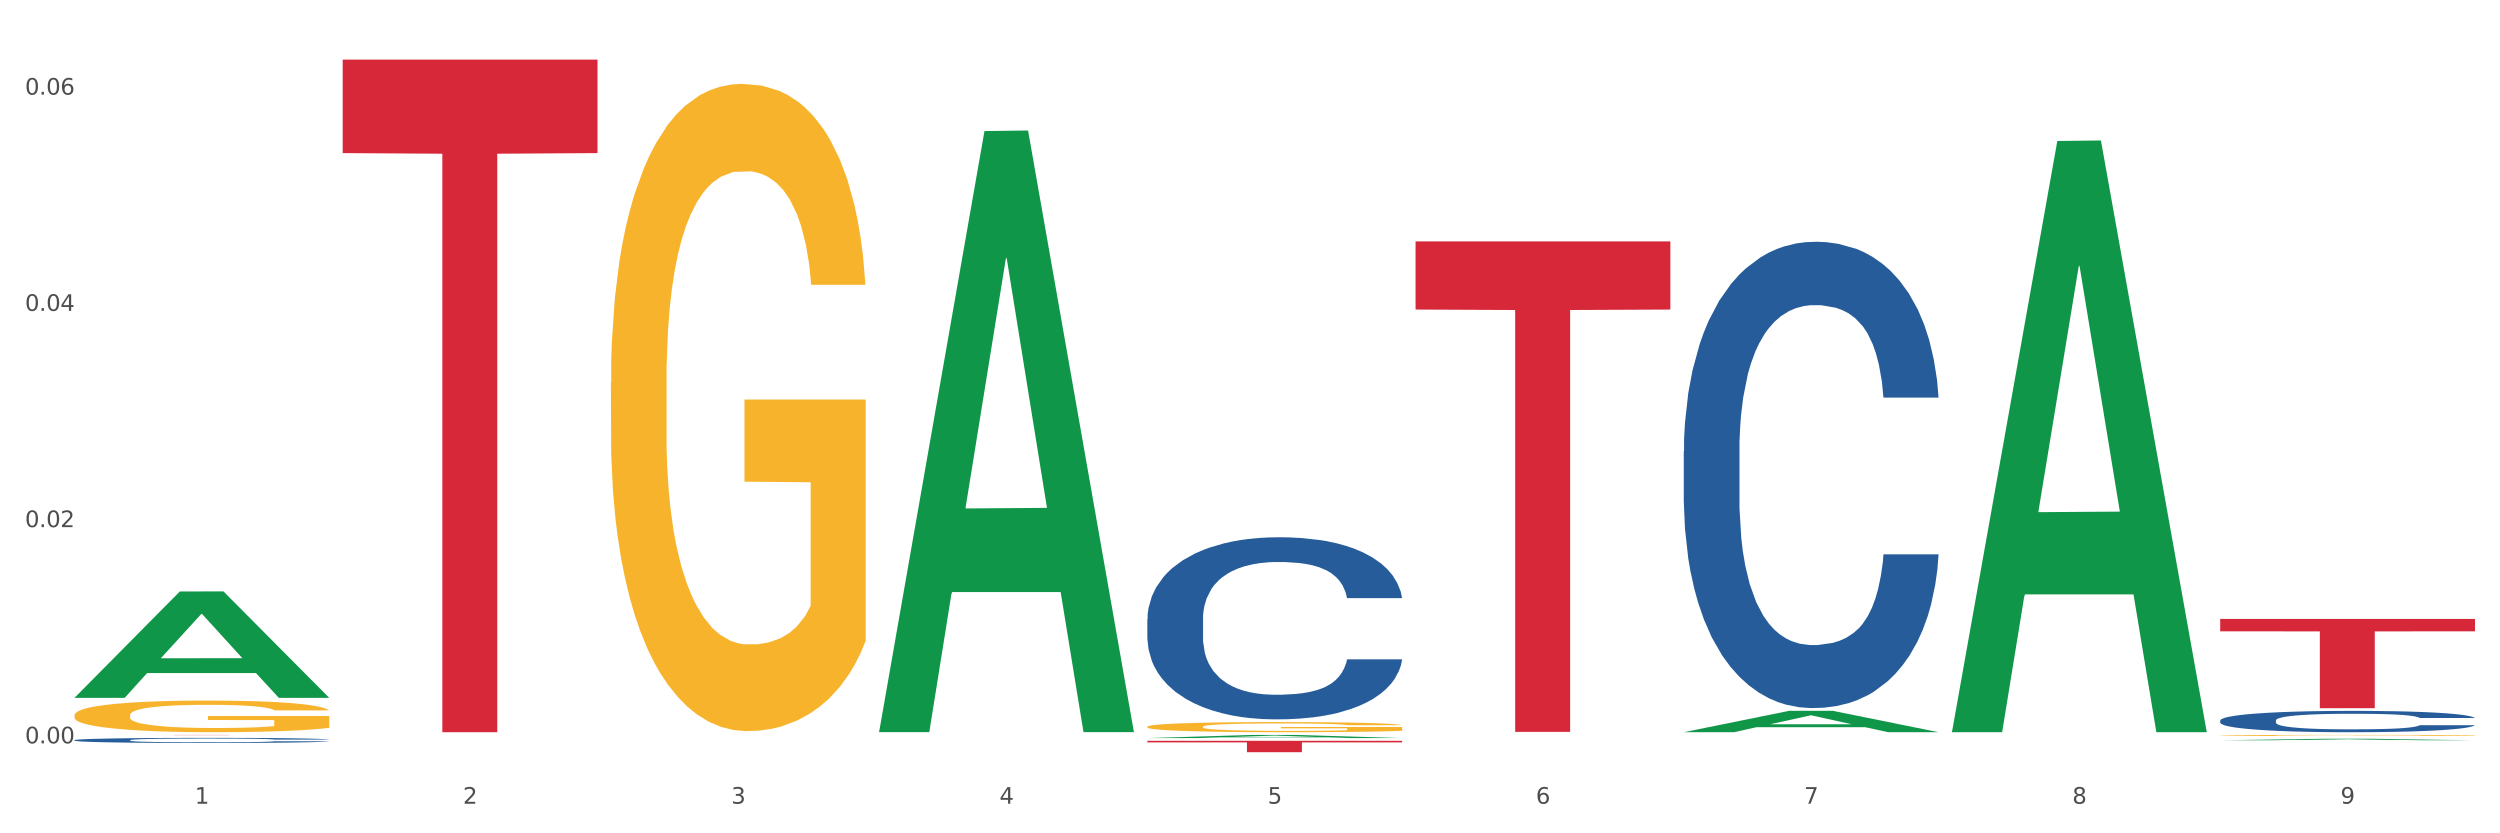 <?xml version="1.0" encoding="utf-8" standalone="no"?>
<!DOCTYPE svg PUBLIC "-//W3C//DTD SVG 1.1//EN"
  "http://www.w3.org/Graphics/SVG/1.1/DTD/svg11.dtd">
<svg xmlns:xlink="http://www.w3.org/1999/xlink" width="1080pt" height="360pt" viewBox="0 0 1080 360" xmlns="http://www.w3.org/2000/svg" version="1.1">
 <rect x="0" y="0" width="1080" height="360" fill="#333333" stroke="none"/>
 <defs>
  <style type="text/css">*{stroke-linejoin: round; stroke-linecap: butt}</style>
 </defs>
 <g id="figure_1">
  <g id="patch_1">
   <path d="M 0 360 
L 1080 360 
L 1080 0 
L 0 0 
z
" style="fill: #ffffff; stroke: #ffffff; stroke-linejoin: miter"/>
  </g>
  <g id="axes_1">
   <g id="matplotlib.axis_1">
    <g id="xtick_1">
     <g id="text_1">
      <!-- 1 -->
      <g style="fill: #4d4d4d" transform="translate(84.159 347.204) scale(0.096 -0.096)">
       <defs>
        <path id="DejaVuSans-31" d="M 794 531 
L 1825 531 
L 1825 4091 
L 703 3866 
L 703 4441 
L 1819 4666 
L 2450 4666 
L 2450 531 
L 3481 531 
L 3481 0 
L 794 0 
L 794 531 
z
" transform="scale(0.016)"/>
       </defs>
       <use xlink:href="#DejaVuSans-31"/>
      </g>
     </g>
    </g>
    <g id="xtick_2">
     <g id="text_2">
      <!-- 2 -->
      <g style="fill: #4d4d4d" transform="translate(200.027 347.204) scale(0.096 -0.096)">
       <defs>
        <path id="DejaVuSans-32" d="M 1228 531 
L 3431 531 
L 3431 0 
L 469 0 
L 469 531 
Q 828 903 1448 1529 
Q 2069 2156 2228 2338 
Q 2531 2678 2651 2914 
Q 2772 3150 2772 3378 
Q 2772 3750 2511 3984 
Q 2250 4219 1831 4219 
Q 1534 4219 1204 4116 
Q 875 4013 500 3803 
L 500 4441 
Q 881 4594 1212 4672 
Q 1544 4750 1819 4750 
Q 2544 4750 2975 4387 
Q 3406 4025 3406 3419 
Q 3406 3131 3298 2873 
Q 3191 2616 2906 2266 
Q 2828 2175 2409 1742 
Q 1991 1309 1228 531 
z
" transform="scale(0.016)"/>
       </defs>
       <use xlink:href="#DejaVuSans-32"/>
      </g>
     </g>
    </g>
    <g id="xtick_3">
     <g id="text_3">
      <!-- 3 -->
      <g style="fill: #4d4d4d" transform="translate(315.896 347.204) scale(0.096 -0.096)">
       <defs>
        <path id="DejaVuSans-33" d="M 2597 2516 
Q 3050 2419 3304 2112 
Q 3559 1806 3559 1356 
Q 3559 666 3084 287 
Q 2609 -91 1734 -91 
Q 1441 -91 1130 -33 
Q 819 25 488 141 
L 488 750 
Q 750 597 1062 519 
Q 1375 441 1716 441 
Q 2309 441 2620 675 
Q 2931 909 2931 1356 
Q 2931 1769 2642 2001 
Q 2353 2234 1838 2234 
L 1294 2234 
L 1294 2753 
L 1863 2753 
Q 2328 2753 2575 2939 
Q 2822 3125 2822 3475 
Q 2822 3834 2567 4026 
Q 2313 4219 1838 4219 
Q 1578 4219 1281 4162 
Q 984 4106 628 3988 
L 628 4550 
Q 988 4650 1302 4700 
Q 1616 4750 1894 4750 
Q 2613 4750 3031 4423 
Q 3450 4097 3450 3541 
Q 3450 3153 3228 2886 
Q 3006 2619 2597 2516 
z
" transform="scale(0.016)"/>
       </defs>
       <use xlink:href="#DejaVuSans-33"/>
      </g>
     </g>
    </g>
    <g id="xtick_4">
     <g id="text_4">
      <!-- 4 -->
      <g style="fill: #4d4d4d" transform="translate(431.765 347.204) scale(0.096 -0.096)">
       <defs>
        <path id="DejaVuSans-34" d="M 2419 4116 
L 825 1625 
L 2419 1625 
L 2419 4116 
z
M 2253 4666 
L 3047 4666 
L 3047 1625 
L 3713 1625 
L 3713 1100 
L 3047 1100 
L 3047 0 
L 2419 0 
L 2419 1100 
L 313 1100 
L 313 1709 
L 2253 4666 
z
" transform="scale(0.016)"/>
       </defs>
       <use xlink:href="#DejaVuSans-34"/>
      </g>
     </g>
    </g>
    <g id="xtick_5">
     <g id="text_5">
      <!-- 5 -->
      <g style="fill: #4d4d4d" transform="translate(547.634 347.204) scale(0.096 -0.096)">
       <defs>
        <path id="DejaVuSans-35" d="M 691 4666 
L 3169 4666 
L 3169 4134 
L 1269 4134 
L 1269 2991 
Q 1406 3038 1543 3061 
Q 1681 3084 1819 3084 
Q 2600 3084 3056 2656 
Q 3513 2228 3513 1497 
Q 3513 744 3044 326 
Q 2575 -91 1722 -91 
Q 1428 -91 1123 -41 
Q 819 9 494 109 
L 494 744 
Q 775 591 1075 516 
Q 1375 441 1709 441 
Q 2250 441 2565 725 
Q 2881 1009 2881 1497 
Q 2881 1984 2565 2268 
Q 2250 2553 1709 2553 
Q 1456 2553 1204 2497 
Q 953 2441 691 2322 
L 691 4666 
z
" transform="scale(0.016)"/>
       </defs>
       <use xlink:href="#DejaVuSans-35"/>
      </g>
     </g>
    </g>
    <g id="xtick_6">
     <g id="text_6">
      <!-- 6 -->
      <g style="fill: #4d4d4d" transform="translate(663.502 347.204) scale(0.096 -0.096)">
       <defs>
        <path id="DejaVuSans-36" d="M 2113 2584 
Q 1688 2584 1439 2293 
Q 1191 2003 1191 1497 
Q 1191 994 1439 701 
Q 1688 409 2113 409 
Q 2538 409 2786 701 
Q 3034 994 3034 1497 
Q 3034 2003 2786 2293 
Q 2538 2584 2113 2584 
z
M 3366 4563 
L 3366 3988 
Q 3128 4100 2886 4159 
Q 2644 4219 2406 4219 
Q 1781 4219 1451 3797 
Q 1122 3375 1075 2522 
Q 1259 2794 1537 2939 
Q 1816 3084 2150 3084 
Q 2853 3084 3261 2657 
Q 3669 2231 3669 1497 
Q 3669 778 3244 343 
Q 2819 -91 2113 -91 
Q 1303 -91 875 529 
Q 447 1150 447 2328 
Q 447 3434 972 4092 
Q 1497 4750 2381 4750 
Q 2619 4750 2861 4703 
Q 3103 4656 3366 4563 
z
" transform="scale(0.016)"/>
       </defs>
       <use xlink:href="#DejaVuSans-36"/>
      </g>
     </g>
    </g>
    <g id="xtick_7">
     <g id="text_7">
      <!-- 7 -->
      <g style="fill: #4d4d4d" transform="translate(779.371 347.204) scale(0.096 -0.096)">
       <defs>
        <path id="DejaVuSans-37" d="M 525 4666 
L 3525 4666 
L 3525 4397 
L 1831 0 
L 1172 0 
L 2766 4134 
L 525 4134 
L 525 4666 
z
" transform="scale(0.016)"/>
       </defs>
       <use xlink:href="#DejaVuSans-37"/>
      </g>
     </g>
    </g>
    <g id="xtick_8">
     <g id="text_8">
      <!-- 8 -->
      <g style="fill: #4d4d4d" transform="translate(895.24 347.204) scale(0.096 -0.096)">
       <defs>
        <path id="DejaVuSans-38" d="M 2034 2216 
Q 1584 2216 1326 1975 
Q 1069 1734 1069 1313 
Q 1069 891 1326 650 
Q 1584 409 2034 409 
Q 2484 409 2743 651 
Q 3003 894 3003 1313 
Q 3003 1734 2745 1975 
Q 2488 2216 2034 2216 
z
M 1403 2484 
Q 997 2584 770 2862 
Q 544 3141 544 3541 
Q 544 4100 942 4425 
Q 1341 4750 2034 4750 
Q 2731 4750 3128 4425 
Q 3525 4100 3525 3541 
Q 3525 3141 3298 2862 
Q 3072 2584 2669 2484 
Q 3125 2378 3379 2068 
Q 3634 1759 3634 1313 
Q 3634 634 3220 271 
Q 2806 -91 2034 -91 
Q 1263 -91 848 271 
Q 434 634 434 1313 
Q 434 1759 690 2068 
Q 947 2378 1403 2484 
z
M 1172 3481 
Q 1172 3119 1398 2916 
Q 1625 2713 2034 2713 
Q 2441 2713 2670 2916 
Q 2900 3119 2900 3481 
Q 2900 3844 2670 4047 
Q 2441 4250 2034 4250 
Q 1625 4250 1398 4047 
Q 1172 3844 1172 3481 
z
" transform="scale(0.016)"/>
       </defs>
       <use xlink:href="#DejaVuSans-38"/>
      </g>
     </g>
    </g>
    <g id="xtick_9">
     <g id="text_9">
      <!-- 9 -->
      <g style="fill: #4d4d4d" transform="translate(1011.108 347.204) scale(0.096 -0.096)">
       <defs>
        <path id="DejaVuSans-39" d="M 703 97 
L 703 672 
Q 941 559 1184 500 
Q 1428 441 1663 441 
Q 2288 441 2617 861 
Q 2947 1281 2994 2138 
Q 2813 1869 2534 1725 
Q 2256 1581 1919 1581 
Q 1219 1581 811 2004 
Q 403 2428 403 3163 
Q 403 3881 828 4315 
Q 1253 4750 1959 4750 
Q 2769 4750 3195 4129 
Q 3622 3509 3622 2328 
Q 3622 1225 3098 567 
Q 2575 -91 1691 -91 
Q 1453 -91 1209 -44 
Q 966 3 703 97 
z
M 1959 2075 
Q 2384 2075 2632 2365 
Q 2881 2656 2881 3163 
Q 2881 3666 2632 3958 
Q 2384 4250 1959 4250 
Q 1534 4250 1286 3958 
Q 1038 3666 1038 3163 
Q 1038 2656 1286 2365 
Q 1534 2075 1959 2075 
z
" transform="scale(0.016)"/>
       </defs>
       <use xlink:href="#DejaVuSans-39"/>
      </g>
     </g>
    </g>
    <g id="xtick_10"/>
    <g id="xtick_11"/>
    <g id="xtick_12"/>
    <g id="xtick_13"/>
    <g id="xtick_14"/>
    <g id="xtick_15"/>
    <g id="xtick_16"/>
    <g id="xtick_17"/>
   </g>
   <g id="matplotlib.axis_2">
    <g id="ytick_1">
     <g id="text_10">
      <!-- 0.00 -->
      <g style="fill: #4d4d4d" transform="translate(10.8 321.131) scale(0.096 -0.096)">
       <defs>
        <path id="DejaVuSans-30" d="M 2034 4250 
Q 1547 4250 1301 3770 
Q 1056 3291 1056 2328 
Q 1056 1369 1301 889 
Q 1547 409 2034 409 
Q 2525 409 2770 889 
Q 3016 1369 3016 2328 
Q 3016 3291 2770 3770 
Q 2525 4250 2034 4250 
z
M 2034 4750 
Q 2819 4750 3233 4129 
Q 3647 3509 3647 2328 
Q 3647 1150 3233 529 
Q 2819 -91 2034 -91 
Q 1250 -91 836 529 
Q 422 1150 422 2328 
Q 422 3509 836 4129 
Q 1250 4750 2034 4750 
z
" transform="scale(0.016)"/>
        <path id="DejaVuSans-2e" d="M 684 794 
L 1344 794 
L 1344 0 
L 684 0 
L 684 794 
z
" transform="scale(0.016)"/>
       </defs>
       <use xlink:href="#DejaVuSans-30"/>
       <use xlink:href="#DejaVuSans-2e" transform="translate(63.623 0)"/>
       <use xlink:href="#DejaVuSans-30" transform="translate(95.41 0)"/>
       <use xlink:href="#DejaVuSans-30" transform="translate(159.033 0)"/>
      </g>
     </g>
    </g>
    <g id="ytick_2">
     <g id="text_11">
      <!-- 0.02 -->
      <g style="fill: #4d4d4d" transform="translate(10.8 227.717) scale(0.096 -0.096)">
       <use xlink:href="#DejaVuSans-30"/>
       <use xlink:href="#DejaVuSans-2e" transform="translate(63.623 0)"/>
       <use xlink:href="#DejaVuSans-30" transform="translate(95.41 0)"/>
       <use xlink:href="#DejaVuSans-32" transform="translate(159.033 0)"/>
      </g>
     </g>
    </g>
    <g id="ytick_3">
     <g id="text_12">
      <!-- 0.04 -->
      <g style="fill: #4d4d4d" transform="translate(10.8 134.302) scale(0.096 -0.096)">
       <use xlink:href="#DejaVuSans-30"/>
       <use xlink:href="#DejaVuSans-2e" transform="translate(63.623 0)"/>
       <use xlink:href="#DejaVuSans-30" transform="translate(95.41 0)"/>
       <use xlink:href="#DejaVuSans-34" transform="translate(159.033 0)"/>
      </g>
     </g>
    </g>
    <g id="ytick_4">
     <g id="text_13">
      <!-- 0.06 -->
      <g style="fill: #4d4d4d" transform="translate(10.8 40.888) scale(0.096 -0.096)">
       <use xlink:href="#DejaVuSans-30"/>
       <use xlink:href="#DejaVuSans-2e" transform="translate(63.623 0)"/>
       <use xlink:href="#DejaVuSans-30" transform="translate(95.41 0)"/>
       <use xlink:href="#DejaVuSans-36" transform="translate(159.033 0)"/>
      </g>
     </g>
    </g>
    <g id="ytick_5"/>
    <g id="ytick_6"/>
    <g id="ytick_7"/>
   </g>
   <g id="PolyCollection_1">
    <path d="M 32.175 301.397 
L 32.288 301.354 
L 77.68 255.521 
L 96.518 255.478 
L 142.25 301.484 
L 120.462 301.484 
L 110.589 290.771 
L 63.722 290.771 
L 63.382 290.944 
L 53.85 301.484 
L 32.175 301.484 
L 32.175 301.397 
L 69.623 284.377 
L 104.689 284.334 
L 87.326 265.284 
L 87.099 265.198 
L 86.872 265.327 
L 69.51 284.334 
L 69.623 284.377 
L 32.175 301.397 
z
" clip-path="url(#p77746e0f32)" style="fill: #109648"/>
    <path d="M 495.65 320.017 
L 605.725 320.017 
L 605.725 320.702 
L 562.425 320.707 
L 562.425 324.95 
L 538.689 324.95 
L 538.689 320.707 
L 495.65 320.702 
L 495.65 320.021 
L 495.65 320.017 
z
" clip-path="url(#p77746e0f32)" style="fill: #d62839"/>
    <path d="M 148.044 25.759 
L 258.119 25.759 
L 258.119 66.137 
L 214.819 66.41 
L 214.819 316.317 
L 191.083 316.317 
L 191.083 66.41 
L 148.044 66.137 
L 148.044 26.032 
L 148.044 25.759 
z
" clip-path="url(#p77746e0f32)" style="fill: #d62839"/>
    <path d="M 32.175 317.484 
L 142.25 317.484 
L 142.25 317.499 
L 98.951 317.499 
L 98.951 317.59 
L 75.214 317.59 
L 75.214 317.499 
L 32.175 317.499 
L 32.175 317.484 
L 32.175 317.484 
z
" clip-path="url(#p77746e0f32)" style="fill: #d62839"/>
    <path d="M 32.175 319.749 
L 32.305 319.747 
L 32.305 319.691 
L 32.695 319.614 
L 34.127 319.473 
L 35.948 319.366 
L 39.071 319.241 
L 40.762 319.189 
L 42.974 319.13 
L 47.528 319.035 
L 52.733 318.955 
L 56.376 318.91 
L 59.108 318.882 
L 65.224 318.832 
L 68.737 318.809 
L 72.38 318.791 
L 75.503 318.779 
L 80.707 318.765 
L 84.871 318.759 
L 89.685 318.757 
L 93.718 318.759 
L 99.053 318.767 
L 106.86 318.791 
L 109.852 318.805 
L 113.886 318.83 
L 118.049 318.862 
L 121.432 318.894 
L 125.336 318.941 
L 129.369 319.001 
L 133.273 319.078 
L 136.005 319.148 
L 138.217 319.223 
L 140.168 319.314 
L 141.6 319.412 
L 142.25 319.495 
L 118.44 319.495 
L 117.789 319.42 
L 116.488 319.34 
L 115.187 319.285 
L 113.756 319.241 
L 111.544 319.191 
L 109.592 319.158 
L 106.339 319.12 
L 103.347 319.096 
L 100.874 319.082 
L 97.882 319.07 
L 91.506 319.057 
L 86.952 319.057 
L 84.09 319.061 
L 80.577 319.072 
L 77.584 319.086 
L 74.071 319.11 
L 71.339 319.136 
L 68.607 319.17 
L 67.045 319.195 
L 64.703 319.239 
L 63.142 319.275 
L 61.06 319.338 
L 59.889 319.382 
L 57.807 319.497 
L 56.896 319.582 
L 56.506 319.64 
L 56.246 319.705 
L 56.246 320.019 
L 57.027 320.16 
L 57.677 320.221 
L 58.718 320.289 
L 60.67 320.378 
L 63.532 320.465 
L 66.525 320.527 
L 68.997 320.566 
L 71.339 320.594 
L 73.681 320.616 
L 76.543 320.636 
L 78.885 320.648 
L 82.398 320.66 
L 86.562 320.667 
L 89.815 320.667 
L 96.451 320.656 
L 99.443 320.646 
L 102.306 320.632 
L 105.428 320.61 
L 107.901 320.586 
L 109.332 320.568 
L 111.674 320.529 
L 113.495 320.489 
L 115.057 320.443 
L 116.098 320.402 
L 117.269 320.342 
L 118.179 320.273 
L 118.44 320.237 
L 142.25 320.237 
L 141.73 320.31 
L 140.819 320.38 
L 138.997 320.475 
L 137.566 320.529 
L 135.354 320.596 
L 133.012 320.652 
L 129.759 320.715 
L 126.767 320.761 
L 123.644 320.802 
L 120.261 320.838 
L 114.146 320.888 
L 111.934 320.902 
L 107.25 320.927 
L 103.607 320.941 
L 98.272 320.955 
L 92.807 320.963 
L 87.083 320.965 
L 82.008 320.961 
L 76.413 320.949 
L 72.9 320.937 
L 68.997 320.919 
L 64.443 320.89 
L 60.149 320.856 
L 56.116 320.816 
L 52.342 320.769 
L 48.829 320.717 
L 44.275 320.63 
L 40.893 320.546 
L 38.42 320.467 
L 36.729 320.4 
L 35.037 320.316 
L 34.127 320.257 
L 32.695 320.116 
L 32.175 319.985 
L 32.175 319.749 
z
" clip-path="url(#p77746e0f32)" style="fill: #255c99"/>
    <path d="M 495.65 267.445 
L 495.78 267.373 
L 495.78 265.361 
L 496.17 262.631 
L 497.602 257.601 
L 499.423 253.793 
L 502.546 249.338 
L 504.237 247.47 
L 506.449 245.386 
L 511.003 242.009 
L 516.208 239.135 
L 519.851 237.554 
L 522.583 236.548 
L 528.698 234.752 
L 532.212 233.962 
L 535.855 233.315 
L 538.977 232.884 
L 544.182 232.381 
L 548.345 232.165 
L 553.16 232.093 
L 557.193 232.165 
L 562.528 232.453 
L 570.335 233.315 
L 573.327 233.818 
L 577.361 234.68 
L 581.524 235.83 
L 584.907 236.979 
L 588.81 238.632 
L 592.844 240.788 
L 596.747 243.518 
L 599.48 246.033 
L 601.692 248.691 
L 603.643 251.925 
L 605.075 255.446 
L 605.725 258.392 
L 581.915 258.392 
L 581.264 255.733 
L 579.963 252.859 
L 578.662 250.919 
L 577.23 249.338 
L 575.019 247.542 
L 573.067 246.392 
L 569.814 245.027 
L 566.821 244.165 
L 564.349 243.662 
L 561.357 243.231 
L 554.981 242.799 
L 550.427 242.799 
L 547.565 242.943 
L 544.052 243.302 
L 541.059 243.805 
L 537.546 244.668 
L 534.814 245.602 
L 532.081 246.823 
L 530.52 247.685 
L 528.178 249.266 
L 526.617 250.56 
L 524.535 252.787 
L 523.364 254.368 
L 521.282 258.463 
L 520.371 261.481 
L 519.981 263.565 
L 519.721 265.864 
L 519.721 277.073 
L 520.501 282.103 
L 521.152 284.259 
L 522.193 286.702 
L 524.145 289.863 
L 527.007 292.953 
L 530 295.18 
L 532.472 296.545 
L 534.814 297.551 
L 537.156 298.342 
L 540.018 299.06 
L 542.36 299.491 
L 545.873 299.923 
L 550.037 300.138 
L 553.29 300.138 
L 559.925 299.779 
L 562.918 299.42 
L 565.781 298.917 
L 568.903 298.126 
L 571.375 297.264 
L 572.807 296.617 
L 575.149 295.252 
L 576.97 293.815 
L 578.532 292.162 
L 579.573 290.725 
L 580.744 288.57 
L 581.654 286.127 
L 581.915 284.833 
L 605.725 284.833 
L 605.205 287.42 
L 604.294 289.935 
L 602.472 293.312 
L 601.041 295.252 
L 598.829 297.623 
L 596.487 299.635 
L 593.234 301.863 
L 590.242 303.515 
L 587.119 304.952 
L 583.736 306.246 
L 577.621 308.042 
L 575.409 308.545 
L 570.725 309.407 
L 567.082 309.91 
L 561.747 310.413 
L 556.282 310.7 
L 550.557 310.772 
L 545.483 310.629 
L 539.888 310.198 
L 536.375 309.766 
L 532.472 309.12 
L 527.918 308.114 
L 523.624 306.892 
L 519.591 305.455 
L 515.817 303.803 
L 512.304 301.934 
L 507.75 298.845 
L 504.367 295.827 
L 501.895 293.025 
L 500.204 290.654 
L 498.512 287.636 
L 497.602 285.552 
L 496.17 280.522 
L 495.65 275.852 
L 495.65 267.445 
z
" clip-path="url(#p77746e0f32)" style="fill: #255c99"/>
    <path d="M 727.387 194.955 
L 727.517 194.771 
L 727.517 189.619 
L 727.908 182.627 
L 729.339 169.748 
L 731.161 159.997 
L 734.283 148.589 
L 735.975 143.806 
L 738.187 138.47 
L 742.741 129.822 
L 747.945 122.463 
L 751.588 118.415 
L 754.321 115.839 
L 760.436 111.239 
L 763.949 109.216 
L 767.592 107.56 
L 770.715 106.456 
L 775.919 105.168 
L 780.083 104.616 
L 784.897 104.432 
L 788.931 104.616 
L 794.265 105.352 
L 802.072 107.56 
L 805.065 108.848 
L 809.098 111.055 
L 813.262 113.999 
L 816.645 116.943 
L 820.548 121.175 
L 824.581 126.695 
L 828.485 133.686 
L 831.217 140.126 
L 833.429 146.933 
L 835.381 155.213 
L 836.812 164.228 
L 837.463 171.772 
L 813.652 171.772 
L 813.001 164.964 
L 811.7 157.605 
L 810.399 152.637 
L 808.968 148.589 
L 806.756 143.99 
L 804.804 141.046 
L 801.551 137.55 
L 798.559 135.342 
L 796.087 134.054 
L 793.094 132.95 
L 786.719 131.846 
L 782.165 131.846 
L 779.302 132.214 
L 775.789 133.134 
L 772.797 134.422 
L 769.284 136.63 
L 766.551 139.022 
L 763.819 142.15 
L 762.257 144.358 
L 759.915 148.405 
L 758.354 151.717 
L 756.272 157.421 
L 755.101 161.469 
L 753.019 171.956 
L 752.109 179.684 
L 751.718 185.019 
L 751.458 190.907 
L 751.458 219.609 
L 752.239 232.488 
L 752.889 238.008 
L 753.93 244.264 
L 755.882 252.359 
L 758.744 260.271 
L 761.737 265.975 
L 764.209 269.47 
L 766.551 272.046 
L 768.893 274.07 
L 771.756 275.91 
L 774.098 277.014 
L 777.611 278.118 
L 781.774 278.67 
L 785.027 278.67 
L 791.663 277.75 
L 794.656 276.83 
L 797.518 275.542 
L 800.641 273.518 
L 803.113 271.31 
L 804.544 269.654 
L 806.886 266.159 
L 808.708 262.479 
L 810.269 258.247 
L 811.31 254.567 
L 812.481 249.048 
L 813.392 242.792 
L 813.652 239.48 
L 837.463 239.48 
L 836.942 246.104 
L 836.031 252.543 
L 834.21 261.191 
L 832.779 266.159 
L 830.567 272.23 
L 828.225 277.382 
L 824.972 283.086 
L 821.979 287.317 
L 818.856 290.997 
L 815.474 294.309 
L 809.358 298.909 
L 807.146 300.197 
L 802.462 302.404 
L 798.819 303.692 
L 793.485 304.98 
L 788.02 305.716 
L 782.295 305.9 
L 777.22 305.532 
L 771.626 304.428 
L 768.113 303.324 
L 764.209 301.668 
L 759.655 299.093 
L 755.362 295.965 
L 751.328 292.285 
L 747.555 288.053 
L 744.042 283.27 
L 739.488 275.358 
L 736.105 267.63 
L 733.633 260.455 
L 731.941 254.383 
L 730.25 246.656 
L 729.339 241.32 
L 727.908 228.441 
L 727.387 216.481 
L 727.387 194.955 
z
" clip-path="url(#p77746e0f32)" style="fill: #255c99"/>
    <path d="M 959.125 311.242 
L 959.255 311.233 
L 959.255 310.998 
L 959.645 310.678 
L 961.076 310.089 
L 962.898 309.643 
L 966.021 309.121 
L 967.712 308.902 
L 969.924 308.658 
L 974.478 308.262 
L 979.683 307.926 
L 983.326 307.741 
L 986.058 307.623 
L 992.173 307.412 
L 995.686 307.32 
L 999.33 307.244 
L 1002.452 307.194 
L 1007.657 307.135 
L 1011.82 307.109 
L 1016.635 307.101 
L 1020.668 307.109 
L 1026.003 307.143 
L 1033.809 307.244 
L 1036.802 307.303 
L 1040.835 307.404 
L 1044.999 307.539 
L 1048.382 307.673 
L 1052.285 307.867 
L 1056.319 308.119 
L 1060.222 308.439 
L 1062.955 308.734 
L 1065.167 309.045 
L 1067.118 309.424 
L 1068.549 309.836 
L 1069.2 310.181 
L 1045.389 310.181 
L 1044.739 309.87 
L 1043.438 309.533 
L 1042.137 309.306 
L 1040.705 309.121 
L 1038.493 308.911 
L 1036.542 308.776 
L 1033.289 308.616 
L 1030.296 308.515 
L 1027.824 308.456 
L 1024.832 308.406 
L 1018.456 308.355 
L 1013.902 308.355 
L 1011.04 308.372 
L 1007.527 308.414 
L 1004.534 308.473 
L 1001.021 308.574 
L 998.289 308.683 
L 995.556 308.826 
L 993.995 308.927 
L 991.653 309.113 
L 990.092 309.264 
L 988.01 309.525 
L 986.839 309.71 
L 984.757 310.19 
L 983.846 310.543 
L 983.456 310.787 
L 983.196 311.057 
L 983.196 312.37 
L 983.976 312.959 
L 984.627 313.211 
L 985.668 313.497 
L 987.619 313.868 
L 990.482 314.23 
L 993.474 314.491 
L 995.947 314.651 
L 998.289 314.768 
L 1000.631 314.861 
L 1003.493 314.945 
L 1005.835 314.996 
L 1009.348 315.046 
L 1013.512 315.071 
L 1016.765 315.071 
L 1023.4 315.029 
L 1026.393 314.987 
L 1029.255 314.928 
L 1032.378 314.836 
L 1034.85 314.735 
L 1036.282 314.659 
L 1038.624 314.499 
L 1040.445 314.331 
L 1042.006 314.137 
L 1043.047 313.969 
L 1044.218 313.716 
L 1045.129 313.43 
L 1045.389 313.279 
L 1069.2 313.279 
L 1068.68 313.582 
L 1067.769 313.876 
L 1065.947 314.272 
L 1064.516 314.499 
L 1062.304 314.777 
L 1059.962 315.012 
L 1056.709 315.273 
L 1053.717 315.467 
L 1050.594 315.635 
L 1047.211 315.787 
L 1041.096 315.997 
L 1038.884 316.056 
L 1034.2 316.157 
L 1030.557 316.216 
L 1025.222 316.275 
L 1019.757 316.309 
L 1014.032 316.317 
L 1008.958 316.3 
L 1003.363 316.25 
L 999.85 316.199 
L 995.947 316.123 
L 991.393 316.006 
L 987.099 315.862 
L 983.065 315.694 
L 979.292 315.501 
L 975.779 315.282 
L 971.225 314.92 
L 967.842 314.566 
L 965.37 314.238 
L 963.679 313.96 
L 961.987 313.607 
L 961.076 313.363 
L 959.645 312.774 
L 959.125 312.227 
L 959.125 311.242 
z
" clip-path="url(#p77746e0f32)" style="fill: #255c99"/>
    <path d="M 611.519 104.282 
L 721.594 104.282 
L 721.594 133.726 
L 678.294 133.924 
L 678.294 316.158 
L 654.557 316.158 
L 654.557 133.924 
L 611.519 133.726 
L 611.519 104.481 
L 611.519 104.282 
z
" clip-path="url(#p77746e0f32)" style="fill: #d62839"/>
    <path d="M 959.125 317.707 
L 959.255 317.706 
L 959.255 317.69 
L 959.515 317.677 
L 960.814 317.644 
L 962.764 317.616 
L 964.193 317.602 
L 965.623 317.59 
L 967.312 317.578 
L 969.391 317.566 
L 973.16 317.548 
L 975.5 317.538 
L 978.359 317.529 
L 983.557 317.515 
L 987.326 317.507 
L 991.225 317.5 
L 997.593 317.492 
L 1001.751 317.489 
L 1006.17 317.486 
L 1011.498 317.484 
L 1015.527 317.484 
L 1024.364 317.485 
L 1031.902 317.489 
L 1035.541 317.492 
L 1040.219 317.498 
L 1042.688 317.501 
L 1046.717 317.508 
L 1050.876 317.517 
L 1053.735 317.525 
L 1058.024 317.54 
L 1061.273 317.555 
L 1064.262 317.574 
L 1065.821 317.587 
L 1066.991 317.598 
L 1068.03 317.612 
L 1069.07 317.634 
L 1045.677 317.634 
L 1044.768 317.618 
L 1043.338 317.604 
L 1041.259 317.59 
L 1039.439 317.581 
L 1036.32 317.57 
L 1033.461 317.563 
L 1030.472 317.557 
L 1026.833 317.553 
L 1023.974 317.551 
L 1019.946 317.549 
L 1012.018 317.55 
L 1006.69 317.553 
L 1003.051 317.557 
L 1000.712 317.561 
L 998.632 317.566 
L 996.293 317.572 
L 993.564 317.581 
L 991.614 317.59 
L 989.665 317.6 
L 988.106 317.611 
L 986.676 317.623 
L 985.506 317.636 
L 984.597 317.65 
L 983.817 317.667 
L 983.167 317.694 
L 983.167 317.755 
L 983.427 317.768 
L 984.077 317.787 
L 984.857 317.8 
L 986.156 317.816 
L 987.326 317.828 
L 989.535 317.843 
L 992.004 317.857 
L 993.954 317.865 
L 995.903 317.872 
L 999.282 317.882 
L 1003.051 317.89 
L 1006.3 317.894 
L 1010.718 317.899 
L 1013.708 317.901 
L 1016.307 317.902 
L 1022.675 317.902 
L 1027.223 317.9 
L 1032.292 317.897 
L 1036.19 317.893 
L 1039.439 317.888 
L 1043.078 317.88 
L 1045.418 317.873 
L 1045.418 317.781 
L 1016.827 317.78 
L 1016.827 317.719 
L 1069.2 317.719 
L 1069.2 317.899 
L 1066.991 317.908 
L 1064.521 317.916 
L 1061.922 317.924 
L 1058.024 317.933 
L 1053.345 317.942 
L 1049.186 317.948 
L 1044.768 317.954 
L 1039.569 317.958 
L 1032.811 317.963 
L 1028.653 317.965 
L 1023.454 317.966 
L 1017.346 317.966 
L 1012.018 317.965 
L 1006.82 317.963 
L 1001.361 317.959 
L 996.033 317.954 
L 992.004 317.948 
L 987.976 317.941 
L 983.687 317.931 
L 980.308 317.923 
L 977.709 317.915 
L 974.85 317.905 
L 971.731 317.891 
L 969.391 317.879 
L 967.312 317.867 
L 965.103 317.851 
L 963.543 317.838 
L 961.984 317.82 
L 961.074 317.808 
L 960.034 317.788 
L 959.255 317.76 
L 959.125 317.707 
z
" clip-path="url(#p77746e0f32)" style="fill: #f7b32b"/>
    <path d="M 495.65 313.962 
L 495.78 313.958 
L 495.78 313.814 
L 496.04 313.69 
L 497.339 313.39 
L 499.289 313.143 
L 500.718 313.011 
L 502.148 312.903 
L 503.837 312.795 
L 505.917 312.683 
L 509.685 312.519 
L 512.025 312.435 
L 514.884 312.347 
L 520.082 312.219 
L 523.851 312.147 
L 527.75 312.087 
L 534.118 312.015 
L 538.276 311.983 
L 542.695 311.959 
L 548.023 311.943 
L 552.052 311.939 
L 560.889 311.951 
L 568.427 311.987 
L 572.066 312.015 
L 576.744 312.063 
L 579.214 312.095 
L 583.242 312.159 
L 587.401 312.243 
L 590.26 312.315 
L 594.549 312.451 
L 597.798 312.587 
L 600.787 312.755 
L 602.346 312.871 
L 603.516 312.979 
L 604.556 313.103 
L 605.595 313.299 
L 582.203 313.299 
L 581.293 313.159 
L 579.863 313.027 
L 577.784 312.899 
L 575.965 312.819 
L 572.846 312.719 
L 569.986 312.655 
L 566.997 312.607 
L 563.359 312.567 
L 560.499 312.547 
L 556.471 312.531 
L 548.543 312.535 
L 543.215 312.567 
L 539.576 312.607 
L 537.237 312.643 
L 535.157 312.683 
L 532.818 312.739 
L 530.089 312.823 
L 528.14 312.899 
L 526.19 312.995 
L 524.631 313.091 
L 523.201 313.203 
L 522.032 313.323 
L 521.122 313.446 
L 520.342 313.598 
L 519.692 313.85 
L 519.692 314.398 
L 519.952 314.522 
L 520.602 314.686 
L 521.382 314.81 
L 522.681 314.958 
L 523.851 315.058 
L 526.06 315.202 
L 528.529 315.321 
L 530.479 315.397 
L 532.428 315.461 
L 535.807 315.549 
L 539.576 315.621 
L 542.825 315.665 
L 547.244 315.705 
L 550.233 315.721 
L 552.832 315.729 
L 559.2 315.729 
L 563.748 315.717 
L 568.817 315.689 
L 572.716 315.653 
L 575.965 315.609 
L 579.603 315.537 
L 581.943 315.469 
L 581.943 314.634 
L 553.352 314.63 
L 553.352 314.074 
L 605.725 314.074 
L 605.725 315.705 
L 603.516 315.789 
L 601.047 315.865 
L 598.447 315.933 
L 594.549 316.017 
L 589.87 316.097 
L 585.711 316.153 
L 581.293 316.201 
L 576.094 316.245 
L 569.337 316.285 
L 565.178 316.301 
L 559.98 316.313 
L 553.871 316.317 
L 548.543 316.309 
L 543.345 316.289 
L 537.887 316.253 
L 532.558 316.201 
L 528.529 316.149 
L 524.501 316.085 
L 520.212 316.001 
L 516.833 315.921 
L 514.234 315.849 
L 511.375 315.757 
L 508.256 315.637 
L 505.917 315.529 
L 503.837 315.417 
L 501.628 315.274 
L 500.068 315.15 
L 498.509 314.994 
L 497.599 314.878 
L 496.56 314.698 
L 495.78 314.446 
L 495.65 313.962 
z
" clip-path="url(#p77746e0f32)" style="fill: #f7b32b"/>
    <path d="M 263.912 165.438 
L 264.042 165.182 
L 264.042 155.989 
L 264.302 148.072 
L 265.602 128.919 
L 267.551 113.085 
L 268.981 104.658 
L 270.41 97.762 
L 272.1 90.867 
L 274.179 83.717 
L 277.948 73.246 
L 280.287 67.883 
L 283.146 62.265 
L 288.345 54.093 
L 292.114 49.496 
L 296.012 45.665 
L 302.38 41.068 
L 306.539 39.025 
L 310.958 37.493 
L 316.286 36.472 
L 320.315 36.216 
L 329.152 36.982 
L 336.689 39.281 
L 340.328 41.068 
L 345.007 44.133 
L 347.476 46.176 
L 351.505 50.262 
L 355.663 55.625 
L 358.523 60.222 
L 362.811 68.905 
L 366.06 77.588 
L 369.049 88.313 
L 370.609 95.719 
L 371.778 102.615 
L 372.818 110.531 
L 373.858 123.045 
L 350.465 123.045 
L 349.555 114.107 
L 348.126 105.679 
L 346.047 97.507 
L 344.227 92.399 
L 341.108 86.015 
L 338.249 81.929 
L 335.26 78.864 
L 331.621 76.311 
L 328.762 75.034 
L 324.733 74.012 
L 316.806 74.268 
L 311.477 76.311 
L 307.839 78.864 
L 305.499 81.163 
L 303.42 83.717 
L 301.081 87.292 
L 298.352 92.655 
L 296.402 97.507 
L 294.453 103.636 
L 292.893 109.765 
L 291.464 116.916 
L 290.294 124.577 
L 289.384 132.494 
L 288.605 142.198 
L 287.955 158.287 
L 287.955 193.274 
L 288.215 201.191 
L 288.865 211.661 
L 289.644 219.578 
L 290.944 229.027 
L 292.114 235.412 
L 294.323 244.605 
L 296.792 252.267 
L 298.741 257.119 
L 300.691 261.205 
L 304.07 266.823 
L 307.839 271.42 
L 311.088 274.229 
L 315.506 276.783 
L 318.495 277.804 
L 321.094 278.315 
L 327.462 278.315 
L 332.011 277.549 
L 337.079 275.761 
L 340.978 273.463 
L 344.227 270.654 
L 347.866 266.057 
L 350.205 261.716 
L 350.205 208.341 
L 321.614 208.086 
L 321.614 172.588 
L 373.988 172.588 
L 373.988 276.783 
L 371.778 282.146 
L 369.309 286.998 
L 366.71 291.34 
L 362.811 296.702 
L 358.133 301.81 
L 353.974 305.385 
L 349.555 308.45 
L 344.357 311.259 
L 337.599 313.813 
L 333.44 314.834 
L 328.242 315.601 
L 322.134 315.856 
L 316.806 315.345 
L 311.607 314.068 
L 306.149 311.77 
L 300.821 308.45 
L 296.792 305.13 
L 292.763 301.044 
L 288.475 295.681 
L 285.096 290.573 
L 282.497 285.977 
L 279.637 280.103 
L 276.518 272.441 
L 274.179 265.546 
L 272.1 258.396 
L 269.891 249.202 
L 268.331 241.285 
L 266.772 231.326 
L 265.862 223.92 
L 264.822 212.427 
L 264.042 196.339 
L 263.912 165.438 
z
" clip-path="url(#p77746e0f32)" style="fill: #f7b32b"/>
    <path d="M 32.175 308.966 
L 32.305 308.953 
L 32.305 308.504 
L 32.565 308.117 
L 33.864 307.181 
L 35.814 306.407 
L 37.243 305.995 
L 38.673 305.659 
L 40.362 305.322 
L 42.442 304.972 
L 46.211 304.46 
L 48.55 304.198 
L 51.409 303.924 
L 56.607 303.524 
L 60.376 303.3 
L 64.275 303.112 
L 70.643 302.888 
L 74.802 302.788 
L 79.22 302.713 
L 84.548 302.663 
L 88.577 302.651 
L 97.414 302.688 
L 104.952 302.8 
L 108.591 302.888 
L 113.269 303.038 
L 115.739 303.137 
L 119.767 303.337 
L 123.926 303.599 
L 126.785 303.824 
L 131.074 304.248 
L 134.323 304.673 
L 137.312 305.197 
L 138.871 305.559 
L 140.041 305.896 
L 141.081 306.283 
L 142.12 306.894 
L 118.728 306.894 
L 117.818 306.457 
L 116.388 306.045 
L 114.309 305.646 
L 112.49 305.396 
L 109.371 305.084 
L 106.512 304.885 
L 103.522 304.735 
L 99.884 304.61 
L 97.025 304.548 
L 92.996 304.498 
L 85.068 304.51 
L 79.74 304.61 
L 76.101 304.735 
L 73.762 304.847 
L 71.683 304.972 
L 69.343 305.147 
L 66.614 305.409 
L 64.665 305.646 
L 62.715 305.946 
L 61.156 306.245 
L 59.726 306.595 
L 58.557 306.969 
L 57.647 307.356 
L 56.867 307.83 
L 56.217 308.616 
L 56.217 310.326 
L 56.477 310.713 
L 57.127 311.225 
L 57.907 311.612 
L 59.206 312.074 
L 60.376 312.386 
L 62.585 312.835 
L 65.055 313.209 
L 67.004 313.446 
L 68.953 313.646 
L 72.332 313.921 
L 76.101 314.145 
L 79.35 314.283 
L 83.769 314.407 
L 86.758 314.457 
L 89.357 314.482 
L 95.725 314.482 
L 100.274 314.445 
L 105.342 314.358 
L 109.241 314.245 
L 112.49 314.108 
L 116.129 313.883 
L 118.468 313.671 
L 118.468 311.063 
L 89.877 311.05 
L 89.877 309.315 
L 142.25 309.315 
L 142.25 314.407 
L 140.041 314.67 
L 137.572 314.907 
L 134.973 315.119 
L 131.074 315.381 
L 126.395 315.631 
L 122.237 315.805 
L 117.818 315.955 
L 112.62 316.092 
L 105.862 316.217 
L 101.703 316.267 
L 96.505 316.304 
L 90.397 316.317 
L 85.068 316.292 
L 79.87 316.23 
L 74.412 316.117 
L 69.083 315.955 
L 65.055 315.793 
L 61.026 315.593 
L 56.737 315.331 
L 53.358 315.081 
L 50.759 314.857 
L 47.9 314.57 
L 44.781 314.195 
L 42.442 313.858 
L 40.362 313.509 
L 38.153 313.06 
L 36.594 312.673 
L 35.034 312.186 
L 34.124 311.824 
L 33.085 311.262 
L 32.305 310.476 
L 32.175 308.966 
z
" clip-path="url(#p77746e0f32)" style="fill: #f7b32b"/>
    <path d="M 959.125 267.368 
L 1069.2 267.368 
L 1069.2 272.727 
L 1025.9 272.764 
L 1025.9 305.934 
L 1002.164 305.934 
L 1002.164 272.764 
L 959.125 272.727 
L 959.125 267.404 
L 959.125 267.368 
z
" clip-path="url(#p77746e0f32)" style="fill: #d62839"/>
    <path d="M 379.781 315.8 
L 379.895 315.556 
L 425.286 56.621 
L 444.124 56.377 
L 489.856 316.288 
L 468.068 316.288 
L 458.196 255.764 
L 411.328 255.764 
L 410.988 256.741 
L 401.456 316.288 
L 379.781 316.288 
L 379.781 315.8 
L 417.229 219.645 
L 452.295 219.401 
L 434.932 111.776 
L 434.705 111.288 
L 434.478 112.02 
L 417.116 219.401 
L 417.229 219.645 
L 379.781 315.8 
z
" clip-path="url(#p77746e0f32)" style="fill: #109648"/>
    <path d="M 495.65 318.847 
L 495.763 318.846 
L 541.155 317.485 
L 559.993 317.484 
L 605.725 318.85 
L 583.937 318.85 
L 574.064 318.532 
L 527.197 318.532 
L 526.857 318.537 
L 517.324 318.85 
L 495.65 318.85 
L 495.65 318.847 
L 533.098 318.342 
L 568.163 318.341 
L 550.801 317.775 
L 550.574 317.772 
L 550.347 317.776 
L 532.985 318.341 
L 533.098 318.342 
L 495.65 318.847 
z
" clip-path="url(#p77746e0f32)" style="fill: #109648"/>
    <path d="M 727.387 316.3 
L 727.501 316.291 
L 772.893 307.076 
L 791.73 307.067 
L 837.463 316.317 
L 815.674 316.317 
L 805.802 314.163 
L 758.935 314.163 
L 758.594 314.198 
L 749.062 316.317 
L 727.387 316.317 
L 727.387 316.3 
L 764.836 312.878 
L 799.901 312.869 
L 782.538 309.039 
L 782.311 309.021 
L 782.084 309.047 
L 764.722 312.869 
L 764.836 312.878 
L 727.387 316.3 
z
" clip-path="url(#p77746e0f32)" style="fill: #109648"/>
    <path d="M 843.256 315.827 
L 843.369 315.587 
L 888.761 60.912 
L 907.599 60.672 
L 953.331 316.307 
L 931.543 316.307 
L 921.67 256.779 
L 874.803 256.779 
L 874.463 257.739 
L 864.931 316.307 
L 843.256 316.307 
L 843.256 315.827 
L 880.704 221.254 
L 915.77 221.014 
L 898.407 115.159 
L 898.18 114.679 
L 897.953 115.399 
L 880.591 221.014 
L 880.704 221.254 
L 843.256 315.827 
z
" clip-path="url(#p77746e0f32)" style="fill: #109648"/>
    <path d="M 959.125 319.805 
L 959.238 319.804 
L 1004.63 319.134 
L 1023.468 319.133 
L 1069.2 319.806 
L 1047.412 319.806 
L 1037.539 319.649 
L 990.672 319.649 
L 990.332 319.652 
L 980.799 319.806 
L 959.125 319.806 
L 959.125 319.805 
L 996.573 319.556 
L 1031.638 319.555 
L 1014.276 319.277 
L 1014.049 319.275 
L 1013.822 319.277 
L 996.46 319.555 
L 996.573 319.556 
L 959.125 319.805 
z
" clip-path="url(#p77746e0f32)" style="fill: #109648"/>
   </g>
  </g>
 </g>
 <defs>
  <clipPath id="p77746e0f32">
   <rect x="32.175" y="10.8" width="1037.025" height="329.109"/>
  </clipPath>
 </defs>
</svg>
